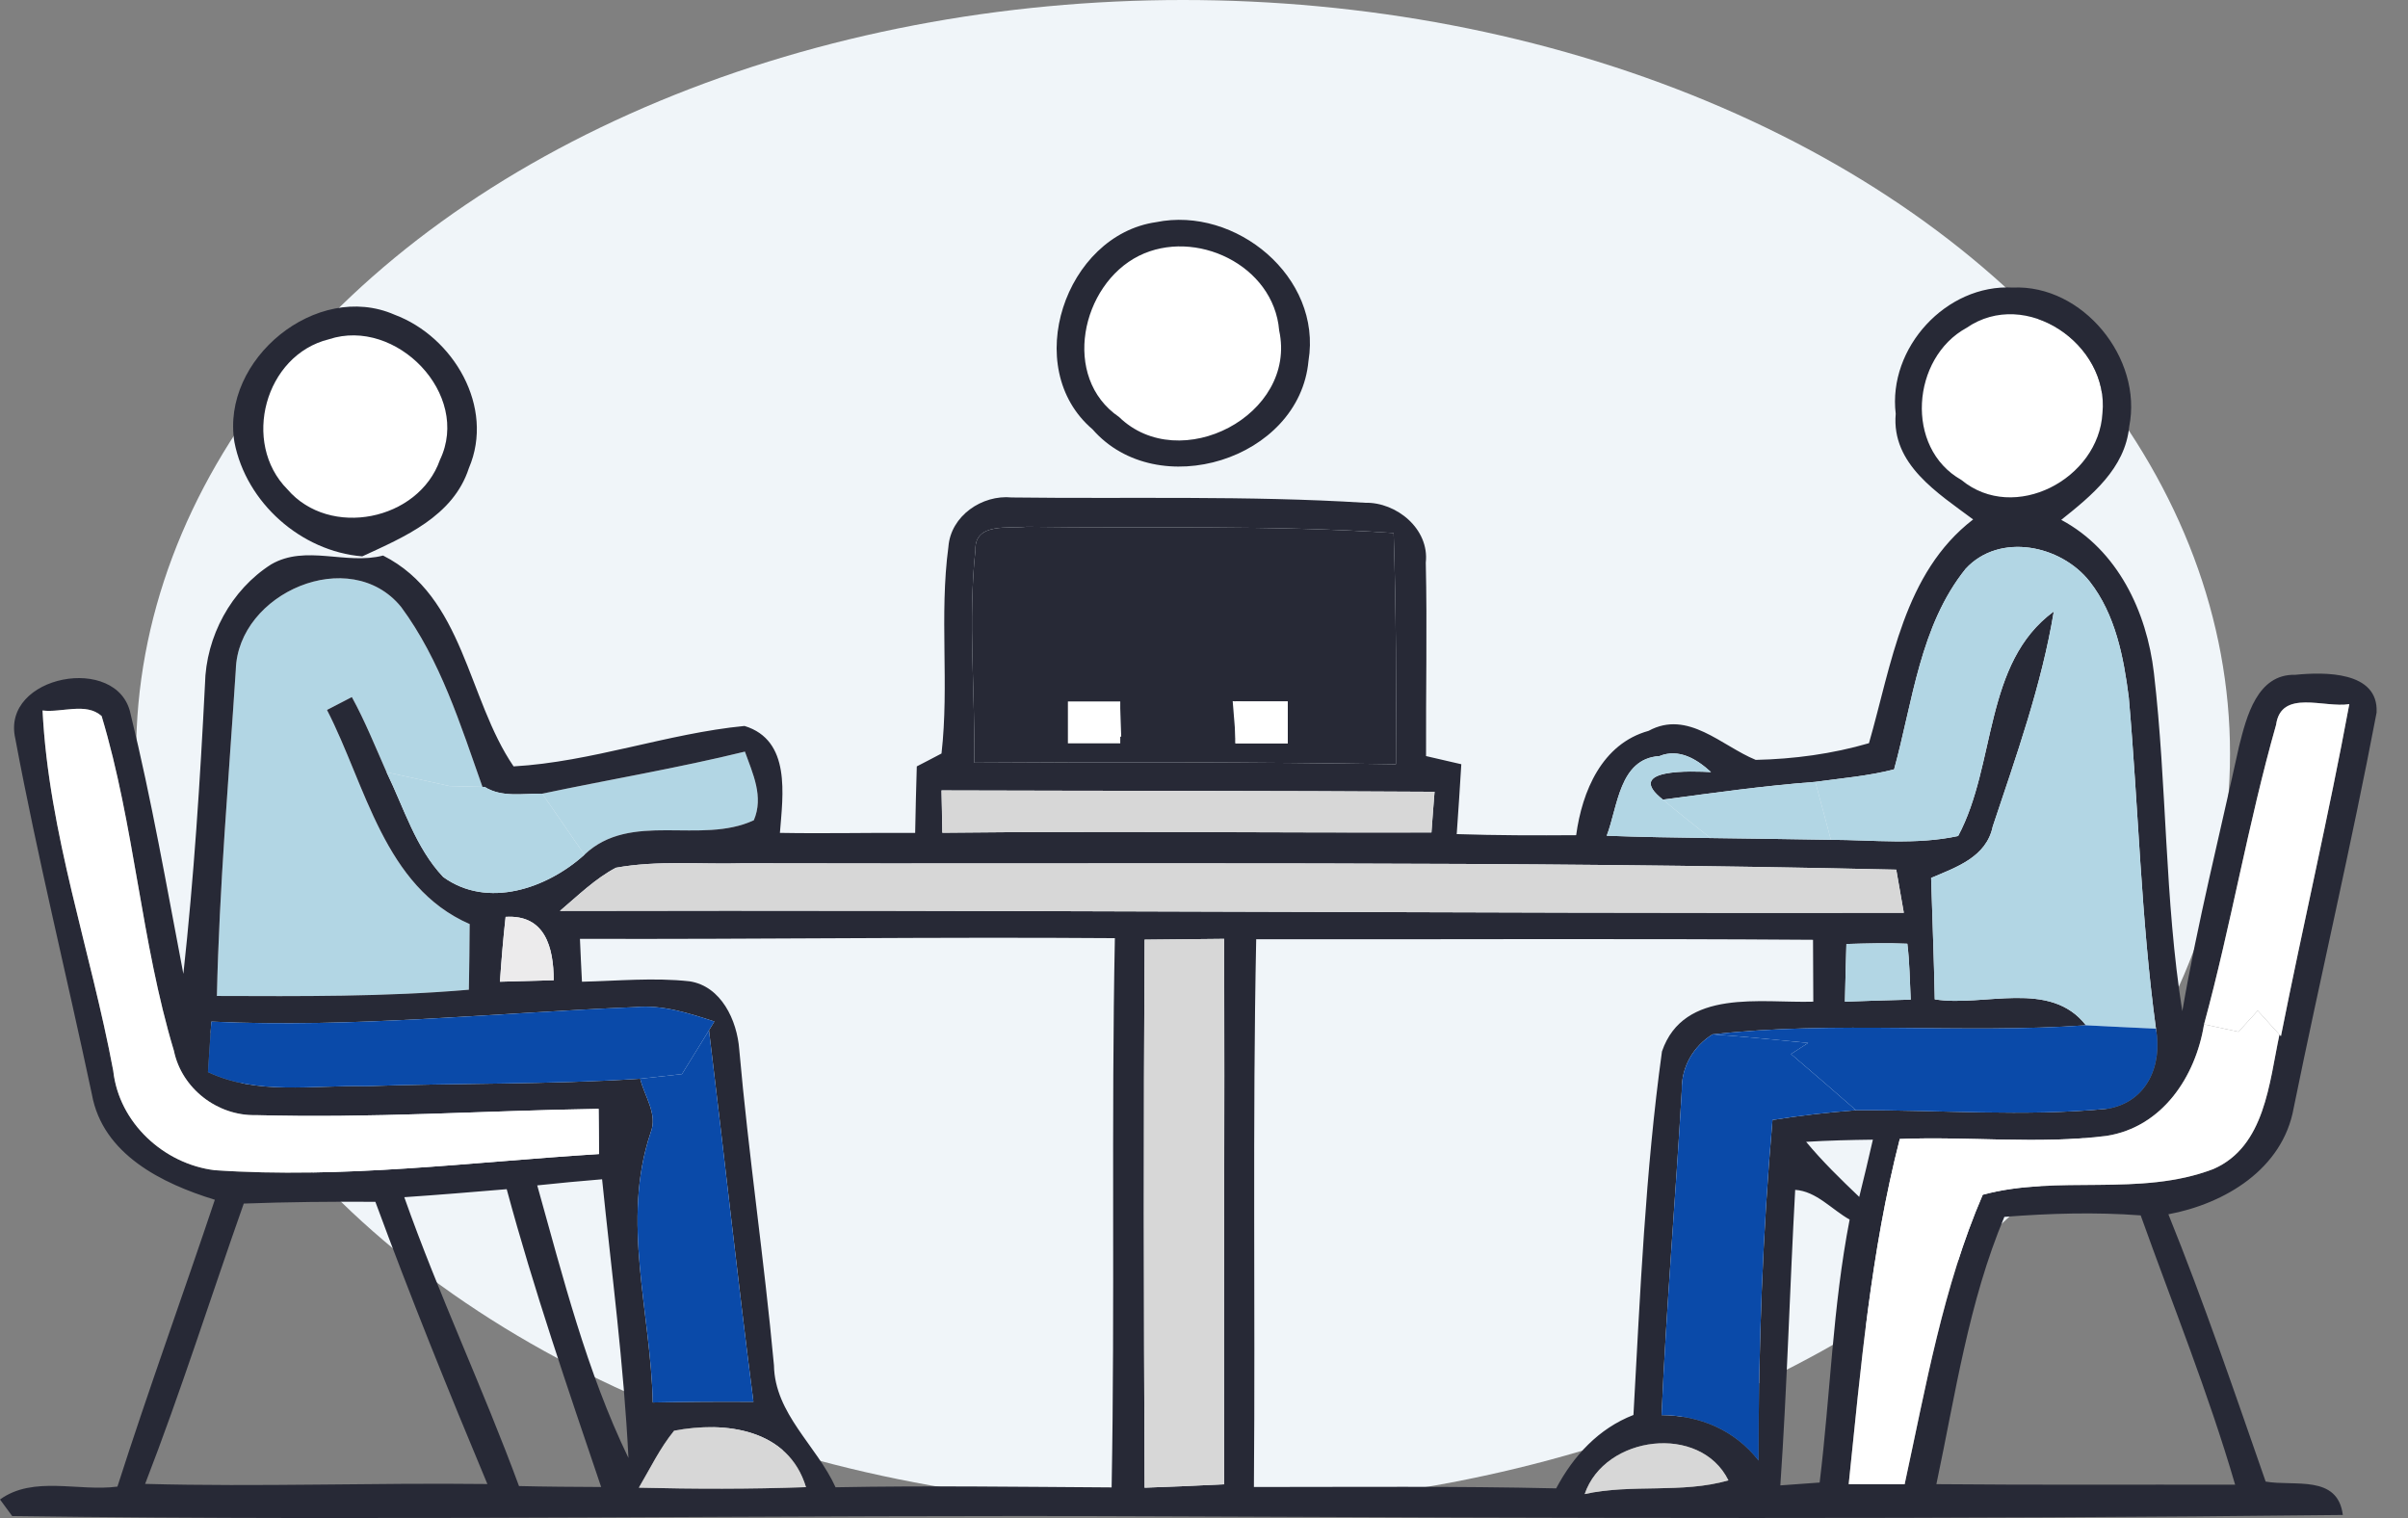 <svg width="230" height="145" viewBox="0 0 230 145" fill="none" xmlns="http://www.w3.org/2000/svg">
<rect x="0" y="0" width="230" height="145" fill="#808080" stroke="none"/>
<g clip-path="url(#clip0_11527_3983)">
<ellipse cx="113.001" cy="72" rx="100" ry="72" fill="#F0F5F9"/>
<g clip-path="url(#clip1_11527_3983)">
<path d="M108.784 24.434C114.153 21.765 121.664 25.303 122.18 31.562C123.935 39.662 112.682 45.468 106.887 39.831C101.35 36.059 103.26 27.195 108.784 24.434Z" fill="white"/>
<path d="M187.832 31.316C193.485 27.415 201.473 32.897 200.815 39.455C200.467 45.753 192.388 50.017 187.341 45.844C181.895 42.773 182.579 34.18 187.832 31.316Z" fill="white"/>
<path d="M31.414 32.405C37.828 30.279 45.029 37.653 42.022 43.926C39.983 49.732 31.491 51.443 27.451 46.738C23.038 42.293 25.296 33.908 31.414 32.405Z" fill="white"/>
<path d="M22.522 63.975C22.728 56.614 33.427 52 38.305 57.962C42.061 63.029 43.997 69.263 46.088 75.159C45.3 75.146 43.726 75.094 42.939 75.082C40.925 74.641 38.925 74.187 36.925 73.76C35.853 71.336 34.873 68.887 33.608 66.58C33.014 66.891 31.827 67.5 31.233 67.811C34.95 75.03 36.679 84.698 44.862 88.262C44.849 90.348 44.823 92.435 44.784 94.534C36.783 95.221 28.742 95.156 20.715 95.13C20.947 84.724 21.851 74.343 22.522 63.975Z" fill="#B2D6E4"/>
<path d="M51.792 75.807C58.245 74.447 64.749 73.358 71.151 71.79C71.899 73.889 72.97 76.092 72.002 78.347C66.918 80.719 60.245 77.427 55.819 81.639C54.476 79.682 53.147 77.751 51.792 75.807Z" fill="#B2D6E4"/>
<path d="M110.423 21.22C118.024 19.665 126.297 26.456 124.981 34.465C124.116 43.926 110.539 48.086 104.357 41.01C97.44 35.126 101.75 22.465 110.423 21.22ZM108.784 24.434C103.26 27.195 101.35 36.059 106.887 39.831C112.681 45.468 123.935 39.662 122.18 31.562C121.664 25.303 114.153 21.765 108.784 24.434Z" fill="#272936"/>
<path d="M102.485 67.306C103.982 67.241 105.479 67.189 106.977 67.137C107.002 67.941 107.067 69.561 107.093 70.364C105.557 70.299 104.021 70.222 102.485 70.17V67.306Z" fill="white"/>
<path d="M117.74 66.969C119.431 67.124 121.122 67.293 122.812 67.5C121.87 69.418 120.063 70.234 118.024 70.481C117.96 69.6 117.818 67.85 117.74 66.969Z" fill="white"/>
<path d="M181.069 39.52C180.308 33.221 185.909 27.117 192.246 27.467C198.931 27.156 204.687 34.219 203.37 40.751C202.983 44.742 199.77 47.347 196.879 49.654C202.261 52.531 205.048 58.402 205.732 64.286C206.984 75.017 206.739 85.89 208.442 96.582C209.914 88.08 212.017 79.708 213.863 71.284C214.573 68.472 215.579 64.364 219.232 64.454C221.981 64.182 227.195 64.079 227.001 68.057C224.6 80.693 221.645 93.238 219.077 105.848C218.031 111.667 212.508 114.972 207.113 115.983C210.507 124.381 213.424 132.96 216.405 141.514C219.141 141.993 223.284 140.814 223.775 144.702C186.206 145.13 148.624 145 111.055 144.832C74.429 144.663 37.75 145.298 1.163 144.806L0.001 143.224C3.176 140.918 7.525 142.486 11.216 141.993C14.159 132.805 17.462 123.733 20.521 114.596C15.501 113.054 9.809 110.268 8.777 104.526C6.376 93.186 3.589 81.924 1.459 70.533C0.078 64.48 11.268 62.407 12.468 68.174C14.481 76.377 15.927 84.724 17.514 93.018C18.521 83.817 19.114 74.589 19.579 65.349C19.669 60.8 22.07 56.342 25.903 53.905C29.207 51.987 33.053 53.983 36.589 53.063C44.332 56.977 44.629 66.722 49.056 73.202C56.541 72.775 63.73 70.053 71.112 69.34C75.577 70.701 74.777 75.937 74.493 79.553C78.804 79.63 83.101 79.527 87.412 79.553C87.451 77.427 87.502 75.315 87.567 73.202C88.16 72.904 89.335 72.282 89.928 71.971C90.677 65.413 89.709 58.778 90.587 52.233C90.806 49.266 93.813 47.231 96.639 47.516C107.881 47.658 119.147 47.322 130.375 48.021C133.382 47.944 136.544 50.523 136.183 53.737C136.325 59.893 136.183 66.061 136.209 72.217C137.048 72.412 138.738 72.801 139.577 72.995C139.448 75.211 139.293 77.44 139.138 79.669C142.933 79.799 146.74 79.799 150.547 79.773C151.115 75.574 153.012 71.038 157.465 69.807C161.22 67.759 164.447 71.258 167.699 72.58C171.338 72.502 175.004 72.01 178.514 70.986C180.682 63.469 181.818 54.722 188.464 49.615C185.122 47.114 180.643 44.367 181.069 39.52ZM187.832 31.316C182.579 34.18 181.895 42.773 187.341 45.844C192.388 50.017 200.467 45.753 200.815 39.455C201.473 32.897 193.485 27.415 187.832 31.316ZM93.168 52.518C92.445 59.27 93.155 66.074 93.052 72.852C106.487 72.762 119.909 72.788 133.331 72.995C133.369 65.634 133.357 58.273 133.111 50.911C121.444 50.121 109.739 50.484 98.059 50.315C96.368 50.51 93.091 49.875 93.168 52.518ZM187.754 54.32C183.379 59.763 182.708 66.982 180.914 73.487C178.449 74.123 175.907 74.33 173.39 74.68C168.525 75.043 163.685 75.73 158.833 76.377C155 73.358 161.723 73.656 163.427 73.747C162.085 72.516 160.368 71.453 158.497 72.217C154.651 72.464 154.535 77.064 153.464 79.825C156.768 79.954 160.072 79.993 163.375 80.045C167.208 80.084 171.041 80.162 174.874 80.214C178.927 80.227 183.044 80.719 187.032 79.851C190.697 73.008 189.445 63.327 196.169 58.402C195.008 65.426 192.581 72.204 190.336 78.944C189.729 81.873 186.851 82.832 184.451 83.855C184.567 87.717 184.722 91.579 184.799 95.454C189.51 96.206 195.808 93.523 199.241 97.93C187.354 98.759 175.391 97.476 163.569 98.798C161.736 99.939 160.588 101.921 160.639 104.099C160.046 114.454 159.155 124.796 158.704 135.163C162.369 135.189 165.686 136.589 167.97 139.505C167.957 128.645 168.357 117.784 169.299 106.976C171.945 106.548 174.603 106.25 177.275 106.043C185.289 106.004 193.343 106.678 201.318 105.9C205.087 105.252 206.558 101.727 205.926 98.254C204.493 87.756 204.261 77.168 203.332 66.632C202.841 62.757 202.054 58.687 199.602 55.551C196.853 52.052 190.981 50.834 187.754 54.32ZM22.522 63.975C21.851 74.343 20.947 84.724 20.715 95.13C28.742 95.156 36.782 95.221 44.784 94.534C44.823 92.435 44.849 90.348 44.861 88.262C36.679 84.698 34.95 75.03 31.233 67.811C31.827 67.5 33.014 66.891 33.608 66.58C34.872 68.887 35.853 71.336 36.924 73.76C38.576 77.142 39.686 80.965 42.332 83.765C46.565 86.836 52.269 84.853 55.819 81.639C60.245 77.427 66.918 80.719 72.002 78.347C72.97 76.092 71.899 73.889 71.151 71.79C64.749 73.358 58.245 74.447 51.792 75.807C49.946 75.781 47.959 76.196 46.294 75.172H46.088C43.997 69.263 42.061 63.029 38.305 57.962C33.427 52 22.728 56.614 22.522 63.975ZM217.399 69.237C214.715 78.671 213.101 88.365 210.52 97.839C209.707 102.855 206.532 107.65 201.215 108.492C194.672 109.321 188.038 108.518 181.456 108.79C178.682 119.586 177.727 130.705 176.578 141.76C178.359 141.76 180.14 141.773 181.921 141.773C183.947 132.455 185.586 122.916 189.381 114.117C196.556 112.173 204.39 114.363 211.424 111.654C216.354 109.503 216.741 103.386 217.722 98.824L217.864 98.966C219.967 88.378 222.432 77.868 224.394 67.254C222.045 67.656 217.877 65.776 217.399 69.237ZM4.066 67.863C4.647 79.605 8.674 90.789 10.816 102.271C11.358 107.248 15.656 111.175 20.495 111.771C32.756 112.613 44.991 110.993 57.212 110.229C57.212 109.153 57.187 107.002 57.174 105.913C46.255 106.082 35.337 106.833 24.432 106.509C20.779 106.6 17.359 103.982 16.611 100.366C13.462 89.921 12.855 78.853 9.706 68.394C8.209 67.059 5.886 68.096 4.066 67.863ZM89.928 75.496C89.954 76.507 89.993 78.529 90.006 79.54C105.57 79.371 121.148 79.54 136.725 79.514C136.789 78.542 136.944 76.598 137.022 75.626C121.315 75.522 105.622 75.548 89.928 75.496ZM58.826 82.883C56.838 83.933 55.199 85.553 53.483 87.005C96.265 86.901 139.061 87.251 181.844 87.186C181.598 85.812 181.353 84.439 181.121 83.065C144.391 82.209 107.661 82.546 70.931 82.456C66.905 82.572 62.813 82.158 58.826 82.883ZM48.294 87.575C48.062 89.635 47.894 91.696 47.752 93.77C49.456 93.718 51.172 93.679 52.889 93.627C52.876 90.478 52.063 87.341 48.294 87.575ZM55.393 89.674C55.431 90.698 55.535 92.746 55.586 93.77C59.006 93.692 62.452 93.355 65.872 93.731C68.892 94.197 70.402 97.463 70.609 100.237C71.499 110.319 72.996 120.324 73.925 130.407C74.003 135.034 78.004 138.079 79.81 142.058C88.599 141.89 97.388 142.019 106.177 142.071C106.5 124.575 106.138 107.092 106.487 89.609C89.451 89.48 72.415 89.726 55.393 89.674ZM109.326 89.752C109.223 107.196 109.249 124.653 109.326 142.097C111.855 142.006 114.398 141.903 116.927 141.773C116.876 124.407 116.979 107.041 116.927 89.674C114.385 89.7 111.855 89.726 109.326 89.752ZM119.986 89.713C119.625 107.157 119.909 124.588 119.767 142.032C129.382 142.032 139.009 141.941 148.637 142.162C150.289 139.051 152.689 136.446 156.019 135.15C156.664 123.564 157.155 111.913 158.742 100.431C160.82 94.366 168.241 95.83 173.197 95.675C173.184 93.692 173.171 91.735 173.171 89.765C155.438 89.635 137.706 89.739 119.986 89.713ZM176.359 90.167C176.307 91.994 176.255 93.822 176.217 95.675C178.307 95.597 180.398 95.532 182.502 95.48C182.411 93.692 182.399 91.903 182.179 90.141C180.23 90.05 178.294 90.115 176.359 90.167ZM20.186 97.58C20.108 98.785 19.94 101.196 19.863 102.401C24.574 104.63 29.865 103.632 34.885 103.749C43.636 103.438 52.411 103.606 61.149 103.036C61.549 104.721 62.852 106.393 62.142 108.194C59.303 116.605 62.168 125.379 62.349 133.958C65.549 133.893 68.763 133.867 71.964 133.893C70.441 122.074 69.163 110.229 67.718 98.409L68.234 97.567C65.795 96.776 63.304 95.96 60.723 96.193C47.21 96.737 33.711 98.215 20.186 97.58ZM172.513 109.062C174.061 110.928 175.817 112.639 177.585 114.324C178.036 112.497 178.475 110.682 178.888 108.855C176.759 108.881 174.629 108.933 172.513 109.062ZM38.615 114.35C41.919 123.694 46.152 132.649 49.572 141.941C52.192 142.006 54.799 142.019 57.419 142.032C54.231 132.61 50.992 123.201 48.398 113.585C45.145 113.857 41.88 114.13 38.615 114.35ZM51.314 113.222C53.779 122.022 56.038 131.003 60.026 139.259C59.587 130.355 58.413 121.504 57.509 112.639C55.444 112.808 53.379 113.002 51.314 113.222ZM171.467 113.65C170.951 123.046 170.693 132.468 170.048 141.877C170.99 141.812 172.861 141.669 173.803 141.605C174.823 133.245 175.055 124.77 176.668 116.488C174.952 115.529 173.494 113.78 171.467 113.65ZM23.283 114.959C20.134 123.875 17.282 132.908 13.862 141.734C24.754 142.032 35.647 141.617 46.552 141.747C42.822 132.831 39.196 123.862 35.853 114.791C31.659 114.765 27.465 114.804 23.283 114.959ZM191.446 116.229C188.025 124.381 186.774 133.168 184.954 141.76C194.465 141.851 203.977 141.786 213.489 141.812C210.946 133.077 207.526 124.64 204.467 116.087C200.131 115.763 195.782 115.892 191.446 116.229ZM61.02 142.097C66.337 142.227 71.667 142.24 76.984 142.045C75.319 136.511 69.305 135.708 64.388 136.654C63.033 138.313 62.104 140.257 61.02 142.097ZM151.36 142.706C155.89 141.708 160.626 142.68 165.092 141.397C162.407 135.954 153.283 137.082 151.36 142.706Z" fill="#272936"/>
<path d="M22.393 42.241C21.076 34.31 30.252 26.806 37.686 30.059C43.3 32.158 47.288 38.872 44.784 44.717C43.287 49.33 38.615 51.287 34.602 53.141C28.755 52.661 23.515 48.021 22.393 42.241ZM31.414 32.405C25.297 33.908 23.038 42.293 27.452 46.738C31.491 51.443 39.983 49.732 42.022 43.926C45.029 37.653 37.828 30.279 31.414 32.405Z" fill="#272936"/>
<path d="M93.168 52.518C93.09 49.875 96.368 50.51 98.059 50.315C109.739 50.484 121.444 50.121 133.111 50.911C133.356 58.273 133.369 65.634 133.33 72.995C119.908 72.788 106.486 72.762 93.051 72.853C93.155 66.074 92.445 59.27 93.168 52.518ZM102.486 67.306V70.17C104.021 70.222 105.557 70.299 107.093 70.364C107.067 69.561 107.003 67.941 106.977 67.137C105.48 67.189 103.983 67.241 102.486 67.306ZM117.74 66.969C117.818 67.85 117.96 69.6 118.024 70.481C120.063 70.235 121.87 69.418 122.812 67.5C121.122 67.293 119.431 67.124 117.74 66.969Z" fill="#272936"/>
<path d="M4.066 67.863C5.886 68.096 8.209 67.059 9.706 68.394C12.855 78.853 13.462 89.921 16.611 100.366C17.359 103.982 20.779 106.6 24.432 106.509C35.337 106.833 46.255 106.082 57.174 105.913C57.187 107.002 57.2 109.153 57.212 110.229C44.991 110.993 32.756 112.613 20.495 111.771C15.656 111.175 11.358 107.248 10.816 102.271C8.674 90.789 4.647 79.605 4.066 67.863Z" fill="white"/>
<path d="M36.925 73.76C38.925 74.187 40.926 74.641 42.939 75.082C43.726 75.094 45.301 75.146 46.088 75.159H46.294C47.959 76.196 49.947 75.781 51.792 75.807C53.147 77.751 54.477 79.682 55.819 81.639C52.27 84.853 46.565 86.836 42.332 83.765C39.687 80.965 38.577 77.142 36.925 73.76Z" fill="#B2D6E4"/>
<path d="M89.929 75.496C105.622 75.548 121.316 75.522 137.022 75.626C136.945 76.598 136.79 78.542 136.725 79.514C121.148 79.553 105.571 79.371 90.006 79.54C90.006 78.529 89.954 76.507 89.929 75.496Z" fill="#D7D7D7"/>
<path d="M58.825 82.883C62.813 82.158 66.904 82.572 70.931 82.456C107.661 82.546 144.391 82.21 181.121 83.065C181.353 84.439 181.598 85.812 181.843 87.186C139.061 87.251 96.265 86.901 53.482 87.005C55.199 85.553 56.838 83.933 58.825 82.883Z" fill="#D7D7D7"/>
<path d="M48.294 87.575C52.062 87.341 52.876 90.478 52.889 93.627C51.172 93.679 49.456 93.718 47.752 93.77C47.894 91.696 48.062 89.635 48.294 87.575Z" fill="#ECEBEC"/>
<path d="M109.326 89.752C111.855 89.726 114.385 89.7 116.927 89.674C116.979 107.041 116.876 124.407 116.927 141.773C114.398 141.903 111.855 142.006 109.326 142.097C109.248 124.653 109.223 107.196 109.326 89.752Z" fill="#D7D7D7"/>
<path d="M153.464 79.825C154.535 77.064 154.651 72.464 158.497 72.217C160.368 71.453 162.085 72.516 163.427 73.747C161.724 73.656 155 73.358 158.833 76.377C160.317 77.635 161.853 78.827 163.376 80.045C160.072 79.993 156.768 79.954 153.464 79.825Z" fill="#B2D6E4"/>
<path d="M187.755 54.32C190.981 50.834 196.853 52.052 199.602 55.551C202.054 58.687 202.841 62.757 203.332 66.632C204.261 77.168 204.493 87.756 205.926 98.254C203.693 98.137 201.461 98.059 199.241 97.93C195.808 93.523 189.51 96.206 184.799 95.454C184.722 91.579 184.567 87.717 184.451 83.855C186.851 82.832 189.729 81.873 190.336 78.944C192.581 72.204 195.008 65.426 196.169 58.402C189.445 63.327 190.697 73.008 187.032 79.851C183.044 80.719 178.927 80.227 174.875 80.214C174.384 78.36 173.894 76.52 173.39 74.68C175.907 74.33 178.449 74.123 180.914 73.487C182.708 66.982 183.379 59.763 187.755 54.32Z" fill="#B2D6E4"/>
<path d="M158.833 76.377C163.685 75.73 168.525 75.043 173.39 74.68C173.894 76.52 174.384 78.36 174.875 80.214C171.042 80.162 167.209 80.084 163.376 80.045C161.853 78.827 160.317 77.635 158.833 76.377Z" fill="#B2D6E4"/>
<path d="M176.359 90.167C178.295 90.115 180.23 90.05 182.179 90.141C182.399 91.903 182.412 93.692 182.502 95.48C180.398 95.532 178.308 95.597 176.217 95.675C176.255 93.822 176.307 91.994 176.359 90.167Z" fill="#B2D6E4"/>
<path d="M217.399 69.237C217.877 65.776 222.045 67.656 224.394 67.254C222.432 77.868 219.967 88.378 217.864 98.966L217.722 98.824C217.206 98.254 216.16 97.1 215.644 96.53C215.179 97.035 214.263 98.046 213.811 98.552C212.701 98.306 211.604 98.072 210.52 97.839C213.102 88.365 214.715 78.671 217.399 69.237Z" fill="white"/>
<path d="M213.811 98.552C214.263 98.046 215.179 97.035 215.644 96.53C216.16 97.1 217.206 98.254 217.722 98.824C216.741 103.386 216.354 109.503 211.424 111.654C204.39 114.363 196.556 112.173 189.381 114.117C185.586 122.916 183.947 132.455 181.921 141.773C180.14 141.773 178.359 141.76 176.578 141.76C177.727 130.705 178.682 119.586 181.457 108.79C188.038 108.518 194.672 109.321 201.215 108.492C206.532 107.65 209.707 102.855 210.52 97.839C211.604 98.072 212.701 98.306 213.811 98.552Z" fill="white"/>
<path d="M20.186 97.58C33.711 98.215 47.211 96.737 60.723 96.193C63.304 95.96 65.795 96.776 68.234 97.567L67.718 98.409C66.853 99.796 66.001 101.196 65.137 102.595C63.807 102.751 62.478 102.893 61.149 103.036C52.412 103.606 43.636 103.438 34.886 103.749C29.865 103.632 24.574 104.63 19.863 102.401C19.941 101.196 20.108 98.785 20.186 97.58Z" fill="#0A4AA9"/>
<path d="M67.718 98.409C69.163 110.229 70.441 122.074 71.964 133.893C68.763 133.867 65.55 133.893 62.349 133.958C62.169 125.379 59.303 116.605 62.143 108.194C62.852 106.393 61.549 104.721 61.149 103.036C62.478 102.893 63.807 102.751 65.137 102.595C66.001 101.196 66.853 99.796 67.718 98.409Z" fill="#0A4AA9"/>
<path d="M163.569 98.798C175.39 97.476 187.354 98.759 199.24 97.93C201.46 98.059 203.693 98.137 205.925 98.254C206.558 101.727 205.087 105.252 201.318 105.9C193.342 106.678 185.289 106.004 177.275 106.043C175.223 104.241 173.145 102.453 171.067 100.677C171.48 100.418 172.293 99.887 172.706 99.615C169.66 99.329 166.614 99.005 163.569 98.798Z" fill="#0A4AA9"/>
<path d="M160.639 104.099C160.587 101.921 161.736 99.939 163.569 98.798C166.614 99.005 169.66 99.329 172.706 99.615C172.293 99.887 171.48 100.418 171.067 100.677C173.145 102.453 175.223 104.241 177.275 106.043C174.603 106.25 171.944 106.548 169.299 106.976C168.357 117.784 167.957 128.645 167.969 139.505C165.685 136.589 162.368 135.189 158.703 135.163C159.155 124.796 160.045 114.454 160.639 104.099Z" fill="#0A4AA9"/>
<path d="M61.02 142.097C62.104 140.257 63.033 138.313 64.388 136.654C69.305 135.708 75.319 136.511 76.984 142.045C71.667 142.24 66.337 142.227 61.02 142.097Z" fill="#D7D7D7"/>
<path d="M151.36 142.706C153.283 137.082 162.408 135.954 165.092 141.397C160.627 142.68 155.89 141.708 151.36 142.706Z" fill="#D7D7D7"/>
<rect x="118.001" y="67" width="5" height="4" fill="white"/>
<rect x="118.001" y="67" width="5" height="4" fill="white"/>
<rect x="102.001" y="67" width="5" height="4" fill="white"/>
</g>
</g>
<defs>
<clipPath id="clip0_11527_3983">
<rect width="230" height="145" fill="white" transform="translate(0.001)"/>
</clipPath>
<clipPath id="clip1_11527_3983">
<rect width="227" height="124" fill="white" transform="translate(0.001 21)"/>
</clipPath>
</defs>
</svg>
